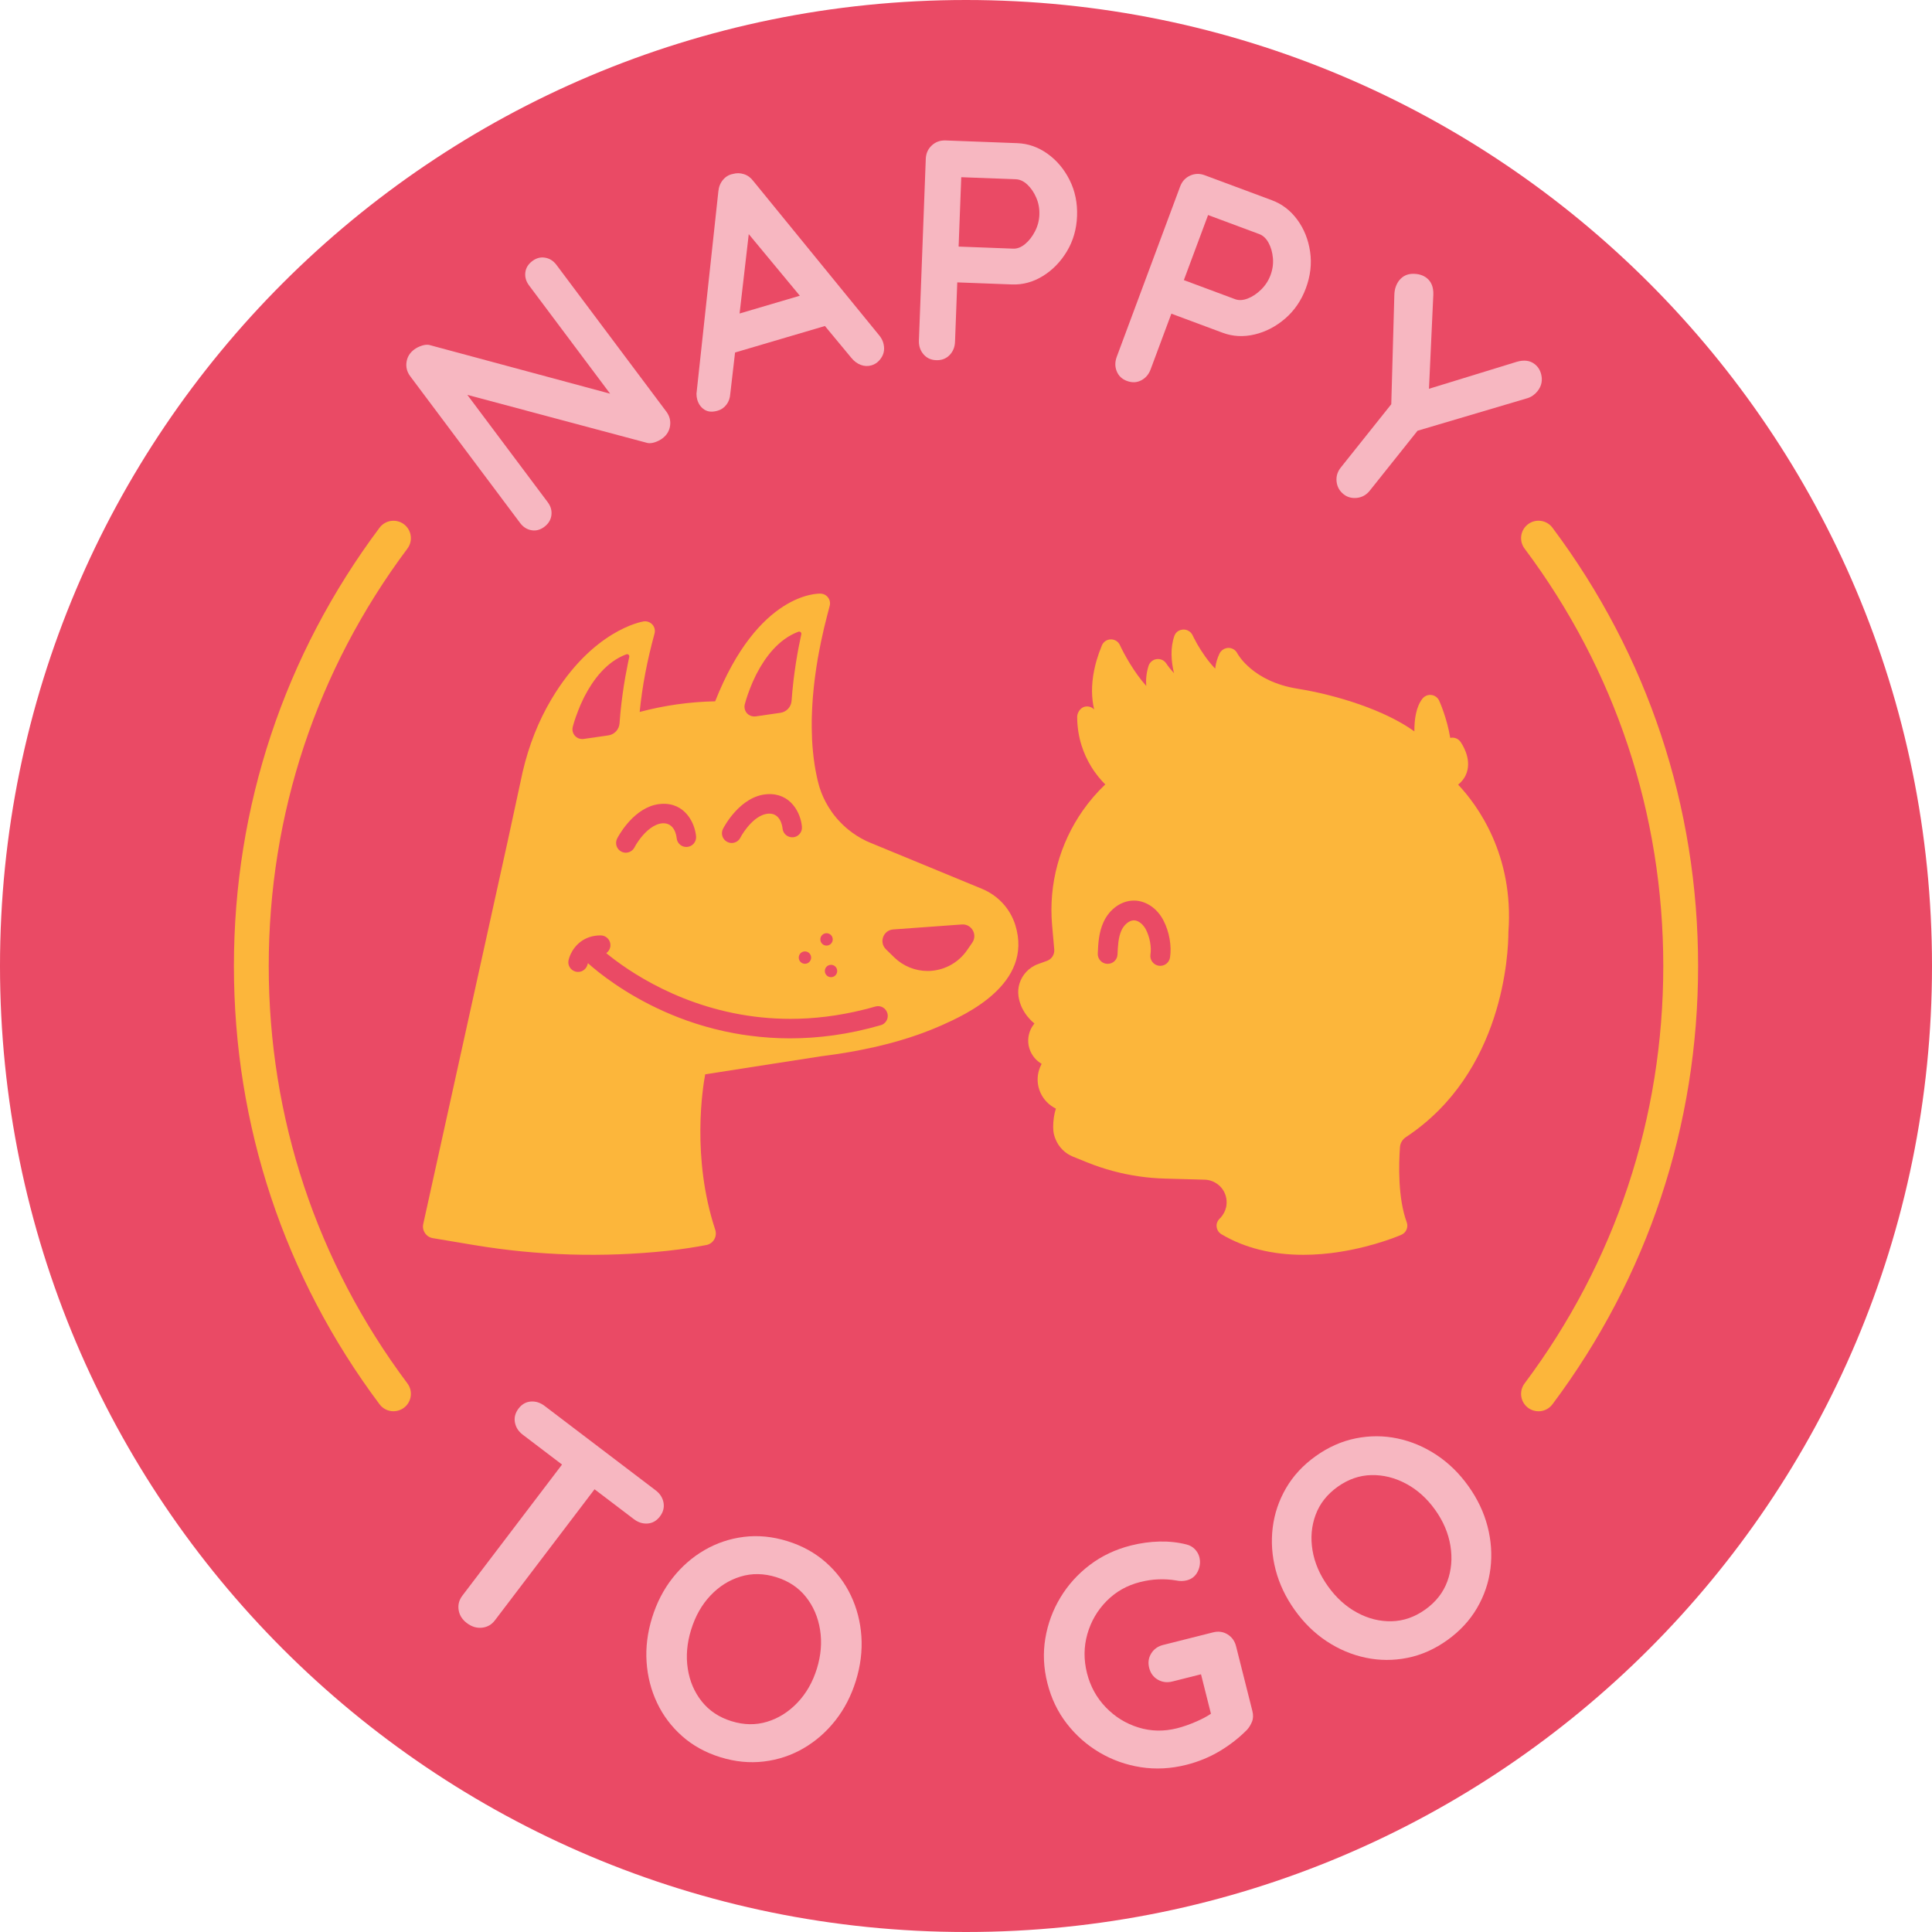 <?xml version="1.0" encoding="UTF-8"?>
<svg width="500px" height="500px" viewBox="0 0 500 500" version="1.1" xmlns="http://www.w3.org/2000/svg" xmlns:xlink="http://www.w3.org/1999/xlink">
    <title>NappyToGo-rund-color</title>
    <g id="Page-1" stroke="none" stroke-width="1" fill="none" fill-rule="evenodd">
        <g id="Group-Copy">
            <path d="M250,500 C111.93,500 0,388.071 0,250 C0,111.929 111.93,0 250,0 C388.071,0 500,111.929 500,250 C500,388.071 388.071,500 250,500 Z" id="Fill-1" fill="#EA4A65"></path>
            <path d="M134.603,135.347 C135.382,136.388 136.358,137.013 137.529,137.22 C138.699,137.427 139.805,137.139 140.846,136.36 C141.93,135.548 142.549,134.543 142.703,133.344 C142.855,132.147 142.542,131.027 141.762,129.986 L120.95,102.195 L167.549,114.637 C168.112,114.757 168.76,114.694 169.493,114.451 C170.224,114.207 170.872,113.874 171.437,113.452 C172.564,112.607 173.224,111.522 173.415,110.193 C173.605,108.865 173.279,107.637 172.434,106.508 L144.018,68.563 C143.239,67.522 142.263,66.898 141.092,66.692 C139.922,66.485 138.815,66.771 137.775,67.551 C136.689,68.363 136.082,69.361 135.951,70.541 C135.82,71.724 136.144,72.835 136.924,73.876 L157.898,101.884 L111.575,89.406 C110.914,89.155 110.169,89.154 109.339,89.404 C108.51,89.652 107.791,90.004 107.184,90.459 C106.055,91.304 105.396,92.391 105.206,93.718 C105.015,95.046 105.342,96.274 106.187,97.403 L134.603,135.347 Z" id="Fill-4" fill="#F7B7C1"></path>
            <path d="M206.996,76.536 L191.402,81.135 L193.779,60.593 L206.996,76.536 Z M182.316,106.026 C183.222,106.607 184.377,106.691 185.781,106.276 C186.664,106.016 187.403,105.501 187.997,104.732 C188.589,103.964 188.921,103.033 188.994,101.937 L190.233,91.229 L213.491,84.37 L220.324,92.612 C221.031,93.478 221.846,94.085 222.769,94.434 C223.69,94.784 224.62,94.821 225.556,94.544 C226.649,94.222 227.526,93.512 228.191,92.411 C228.854,91.311 228.981,90.058 228.567,88.654 C228.398,88.082 228.084,87.497 227.624,86.898 L194.958,46.854 C194.303,45.975 193.491,45.379 192.526,45.071 C191.558,44.763 190.607,44.747 189.671,45.022 C188.652,45.21 187.799,45.717 187.109,46.541 C186.421,47.367 186.021,48.36 185.912,49.522 L180.248,101.89 C180.246,102.455 180.313,102.972 180.452,103.439 C180.789,104.584 181.41,105.446 182.316,106.026 L182.316,106.026 Z" id="Fill-6" fill="#F7B7C1"></path>
            <path d="M265.867,47.766 C266.81,48.644 267.581,49.772 268.18,51.15 C268.779,52.528 269.048,54.004 268.99,55.574 C268.931,57.092 268.552,58.527 267.85,59.884 C267.148,61.241 266.293,62.335 265.285,63.164 C264.276,63.995 263.257,64.389 262.229,64.351 L248.09,63.816 L248.77,45.859 L262.909,46.394 C263.936,46.433 264.923,46.889 265.867,47.766 M242.26,93.215 C243.668,93.267 244.823,92.837 245.726,91.922 C246.628,91.006 247.107,89.845 247.159,88.437 L247.741,73.079 L261.879,73.614 C264.694,73.72 267.367,72.995 269.896,71.435 C272.421,69.876 274.496,67.744 276.117,65.038 C277.739,62.333 278.613,59.302 278.74,55.943 C278.869,52.529 278.227,49.413 276.815,46.593 C275.402,43.774 273.494,41.505 271.092,39.786 C268.688,38.068 266.077,37.156 263.261,37.049 L244.736,36.349 C243.326,36.295 242.13,36.725 241.147,37.637 C240.163,38.549 239.644,39.71 239.591,41.117 L237.815,88.082 C237.763,89.493 238.15,90.687 238.982,91.667 C239.812,92.648 240.905,93.164 242.26,93.215" id="Fill-8" fill="#F7B7C1"></path>
            <path d="M312.65,55.649 L325.909,60.586 C326.873,60.945 327.668,61.689 328.29,62.818 C328.911,63.946 329.289,65.259 329.426,66.754 C329.563,68.252 329.358,69.736 328.809,71.209 C328.279,72.632 327.469,73.877 326.378,74.946 C325.286,76.015 324.13,76.786 322.914,77.257 C321.696,77.73 320.604,77.786 319.64,77.427 L306.381,72.491 L312.65,55.649 Z M291.635,98.583 C292.956,99.075 294.187,99.028 295.332,98.442 C296.474,97.855 297.293,96.903 297.785,95.581 L303.147,81.178 L316.406,86.114 C319.047,87.097 321.812,87.246 324.701,86.556 C327.589,85.867 330.227,84.491 332.614,82.431 C335,80.369 336.781,77.764 337.953,74.614 C339.145,71.414 339.511,68.253 339.054,65.132 C338.595,62.012 337.495,59.259 335.751,56.875 C334.005,54.49 331.813,52.806 329.172,51.823 L311.797,45.355 C310.475,44.863 309.205,44.897 307.986,45.454 C306.766,46.012 305.911,46.952 305.419,48.272 L289.022,92.318 C288.53,93.64 288.524,94.896 289.007,96.086 C289.487,97.279 290.364,98.111 291.635,98.583 L291.635,98.583 Z" id="Fill-10" fill="#F7B7C1"></path>
            <path d="M347.723,127.909 C348.697,128.686 349.851,129 351.185,128.85 C352.517,128.699 353.624,128.074 354.502,126.971 L366.861,111.474 L395.318,103.045 C395.875,102.867 396.367,102.619 396.796,102.3 C397.223,101.982 397.588,101.632 397.893,101.25 C398.805,100.107 399.164,98.851 398.972,97.484 C398.779,96.117 398.197,95.044 397.222,94.267 C395.992,93.287 394.426,93.079 392.522,93.64 L369.818,100.617 L370.944,76.226 C371,74.33 370.434,72.908 369.248,71.962 C368.316,71.217 367.116,70.852 365.652,70.862 C364.187,70.874 362.999,71.451 362.087,72.595 C361.749,73.02 361.462,73.553 361.226,74.197 C360.99,74.84 360.864,75.607 360.849,76.495 L360.062,104.611 L347.001,120.989 C346.122,122.092 345.757,123.31 345.909,124.642 C346.057,125.975 346.663,127.065 347.723,127.909" id="Fill-12" fill="#F7B7C1"></path>
            <path d="M167.61,394.284 C168.873,394.189 169.931,393.582 170.785,392.459 C171.638,391.336 171.948,390.142 171.719,388.879 C171.488,387.615 170.813,386.555 169.691,385.703 L140.949,363.854 C139.826,363 138.633,362.621 137.37,362.717 C136.106,362.811 135.048,363.42 134.195,364.541 C133.342,365.664 133.03,366.857 133.262,368.121 C133.492,369.386 134.167,370.444 135.29,371.298 L145.454,379.024 L119.668,412.943 C118.815,414.066 118.489,415.299 118.692,416.645 C118.895,417.991 119.601,419.122 120.81,420.041 C122.06,420.993 123.372,421.394 124.745,421.246 C126.116,421.098 127.23,420.464 128.083,419.341 L153.869,385.421 L164.031,393.146 C165.153,394 166.346,394.378 167.61,394.284" id="Fill-14" fill="#F7B7C1"></path>
            <path d="M211.403,431.857 C210.328,435.327 208.653,438.256 206.382,440.644 C204.108,443.033 201.498,444.679 198.551,445.581 C195.603,446.484 192.525,446.438 189.315,445.442 C186.105,444.447 183.539,442.744 181.62,440.332 C179.699,437.921 178.49,435.093 177.994,431.845 C177.496,428.598 177.785,425.24 178.861,421.77 C179.952,418.249 181.616,415.303 183.855,412.933 C186.094,410.562 188.686,408.926 191.635,408.023 C194.581,407.121 197.659,407.167 200.871,408.161 C204.08,409.157 206.646,410.86 208.567,413.271 C210.485,415.683 211.708,418.516 212.231,421.771 C212.754,425.027 212.477,428.389 211.403,431.857 M220.209,412.921 C218.647,409.628 216.473,406.756 213.687,404.302 C210.9,401.85 207.591,400.029 203.76,398.841 C199.927,397.654 196.181,397.288 192.523,397.742 C188.862,398.197 185.458,399.341 182.307,401.173 C179.156,403.005 176.412,405.405 174.075,408.37 C171.737,411.334 169.968,414.757 168.764,418.641 C167.56,422.525 167.083,426.35 167.335,430.115 C167.585,433.884 168.492,437.412 170.054,440.706 C171.615,443.999 173.775,446.869 176.538,449.313 C179.298,451.758 182.594,453.574 186.426,454.762 C190.258,455.949 194.016,456.319 197.702,455.873 C201.387,455.427 204.805,454.287 207.956,452.454 C211.106,450.621 213.85,448.224 216.188,445.258 C218.525,442.294 220.296,438.87 221.5,434.988 C222.704,431.104 223.179,427.279 222.928,423.511 C222.677,419.746 221.77,416.215 220.209,412.921" id="Fill-16" fill="#F7B7C1"></path>
            <path d="M319.898,426.07 C319.554,424.704 318.82,423.673 317.694,422.977 C316.569,422.284 315.322,422.108 313.955,422.452 L301.025,425.709 C299.657,426.053 298.626,426.789 297.932,427.913 C297.238,429.04 297.062,430.286 297.406,431.651 C297.751,433.019 298.495,434.033 299.641,434.694 C300.784,435.358 302.04,435.515 303.407,435.171 L310.82,433.303 L313.391,443.513 C312.401,444.186 311.179,444.846 309.698,445.494 C307.885,446.286 306.19,446.881 304.613,447.277 C301.195,448.138 297.866,448.07 294.624,447.069 C291.381,446.069 288.568,444.333 286.183,441.857 C283.799,439.384 282.177,436.439 281.317,433.021 C280.442,429.551 280.472,426.177 281.407,422.894 C282.341,419.612 283.998,416.763 286.382,414.346 C288.762,411.931 291.662,410.291 295.079,409.429 C296.708,409.019 298.298,408.786 299.851,408.731 C301.402,408.676 302.907,408.772 304.367,409.018 C304.84,409.123 305.313,409.172 305.787,409.163 C306.26,409.157 306.706,409.1 307.128,408.994 C308.441,408.663 309.394,407.893 309.984,406.681 C310.572,405.473 310.709,404.235 310.391,402.973 C310.206,402.238 309.827,401.565 309.254,400.954 C308.681,400.344 307.947,399.928 307.052,399.706 C304.842,399.144 302.514,398.893 300.07,398.949 C297.623,399.007 295.166,399.346 292.696,399.968 C288.7,400.974 285.153,402.651 282.055,404.996 C278.957,407.342 276.42,410.147 274.448,413.41 C272.474,416.675 271.17,420.204 270.532,423.998 C269.895,427.793 270.073,431.661 271.066,435.603 C272.059,439.545 273.736,443.037 276.094,446.076 C278.453,449.117 281.273,451.605 284.558,453.545 C287.841,455.485 291.403,456.755 295.244,457.352 C299.083,457.949 303.001,457.746 306.996,456.74 C310.15,455.945 313.049,454.754 315.697,453.164 C318.342,451.576 320.69,449.741 322.737,447.66 C323.262,447.08 323.687,446.386 324.015,445.576 C324.343,444.769 324.375,443.838 324.109,442.786 L319.898,426.07 Z" id="Fill-18" fill="#F7B7C1"></path>
            <path d="M374.566,409.266 C373.503,412.16 371.604,414.583 368.871,416.538 C366.137,418.494 363.229,419.508 360.148,419.578 C357.066,419.65 354.082,418.902 351.194,417.334 C348.307,415.768 345.809,413.506 343.695,410.553 C341.551,407.555 340.211,404.446 339.677,401.23 C339.142,398.014 339.406,394.959 340.47,392.065 C341.533,389.173 343.43,386.749 346.165,384.792 C348.899,382.838 351.805,381.825 354.887,381.753 C357.969,381.683 360.964,382.423 363.874,383.973 C366.783,385.525 369.294,387.778 371.407,390.732 C373.52,393.686 374.841,396.79 375.369,400.045 C375.898,403.3 375.629,406.373 374.566,409.266 M380.004,384.582 C377.639,381.276 374.88,378.584 371.729,376.506 C368.576,374.429 365.216,373.016 361.65,372.267 C358.081,371.52 354.479,371.515 350.84,372.251 C347.202,372.988 343.751,374.523 340.489,376.856 C337.225,379.19 334.67,381.952 332.819,385.142 C330.967,388.333 329.82,391.735 329.375,395.352 C328.93,398.97 329.18,402.606 330.129,406.26 C331.076,409.916 332.732,413.395 335.098,416.702 C337.462,420.009 340.221,422.701 343.373,424.778 C346.525,426.857 349.884,428.269 353.452,429.016 C357.019,429.764 360.612,429.779 364.228,429.056 C367.844,428.335 371.283,426.809 374.547,424.475 C377.81,422.141 380.377,419.371 382.25,416.166 C384.123,412.962 385.281,409.549 385.728,405.932 C386.172,402.314 385.921,398.679 384.973,395.023 C384.025,391.371 382.369,387.889 380.004,384.582" id="Fill-20" fill="#F7B7C1"></path>
            <path d="M104.532,135.668 C102.538,134.177 99.716,134.584 98.225,136.576 C73.569,169.522 60.536,208.744 60.536,250.001 C60.536,291.257 73.569,330.478 98.225,363.425 C99.109,364.607 100.464,365.231 101.836,365.231 C102.775,365.231 103.723,364.938 104.532,364.333 C106.524,362.841 106.93,360.018 105.439,358.026 C81.958,326.649 69.547,289.295 69.547,250.001 C69.547,210.705 81.958,173.351 105.439,141.975 C106.93,139.983 106.524,137.159 104.532,135.668" id="Fill-22" fill="#FCB63B"></path>
            <path d="M401.769,136.566 C400.278,134.575 397.455,134.167 395.461,135.66 C393.47,137.151 393.064,139.975 394.555,141.967 C418.042,173.338 430.457,210.695 430.457,250.001 C430.457,289.305 418.042,326.663 394.555,358.035 C393.064,360.026 393.47,362.85 395.462,364.342 C396.271,364.948 397.218,365.24 398.158,365.24 C399.53,365.24 400.884,364.617 401.769,363.434 C426.432,330.493 439.467,291.268 439.467,250.001 C439.467,208.734 426.432,169.509 401.769,136.566" id="Fill-24" fill="#FCB63B"></path>
            <polygon id="Path-2" fill="#EA4A65" points="125.66 296.683 141.229 193.488 148.153 177.47 162.866 163.455 165.501 169.305 162.866 193.488 186.836 183.29 197.192 166.888 206.718 158.036 209.917 158.036 207.391 191.268 209.917 218.165 257.535 239.186 252.158 250 234.999 265.281 222.993 268.725 167.27 276.564"></polygon>
            <path d="M251.619,243.963 L250.231,245.973 C248.158,248.946 244.879,250.875 241.256,251.226 C240.86,251.271 240.463,251.289 240.067,251.289 C236.868,251.289 233.777,250.046 231.452,247.793 L229.29,245.684 C227.425,243.873 228.587,240.719 231.164,240.539 L248.933,239.251 C251.447,239.07 253.051,241.891 251.619,243.963 M228.974,264.724 C228.695,264.995 228.335,265.211 227.929,265.319 C219.522,267.761 211.638,268.725 204.438,268.725 C200.879,268.725 197.446,268.482 194.229,268.058 C192.778,267.878 191.354,267.662 189.985,267.401 L189.976,267.401 C182.893,266.094 176.802,263.967 171.9,261.778 C161.682,257.218 154.879,251.704 152.157,249.271 C152.103,249.406 152.085,249.505 152.058,249.586 C151.842,250.46 151.202,251.118 150.427,251.397 C150.166,251.487 149.878,251.532 149.607,251.532 C149.418,251.532 149.229,251.505 149.04,251.469 C147.697,251.154 146.841,249.856 147.138,248.496 C147.237,248.063 147.4,247.541 147.652,247 C148.67,244.774 151.058,242.08 155.455,242.08 C156.852,242.08 157.978,243.206 157.978,244.603 C157.978,245.45 157.546,246.207 156.897,246.676 C162.394,251.181 176.685,261.228 197.094,263.301 C199.509,263.544 201.987,263.679 204.555,263.679 C210.502,263.679 216.873,262.958 223.613,261.273 C224.586,261.03 225.55,260.778 226.533,260.489 C226.569,260.48 226.596,260.471 226.623,260.471 C226.632,260.462 226.641,260.462 226.65,260.462 C227.956,260.138 229.272,260.913 229.65,262.21 C229.921,263.129 229.632,264.094 228.974,264.724 M148.229,188.141 C148.274,187.925 148.706,186.24 149.625,183.924 C149.995,182.942 150.463,181.861 151.031,180.707 C151.04,180.707 151.04,180.698 151.04,180.698 C151.13,180.518 151.211,180.338 151.301,180.176 C151.301,180.167 151.31,180.167 151.31,180.158 C153.498,175.934 156.963,171.241 162.087,169.343 C162.513,169.185 162.948,169.544 162.853,169.987 C162.742,170.505 162.615,171.113 162.538,171.489 C162.285,172.706 162.06,173.904 161.844,175.103 C161.565,176.689 161.312,178.256 161.114,179.797 C160.916,181.167 160.763,182.519 160.627,183.843 C160.591,184.15 160.555,184.465 160.537,184.78 C160.456,185.591 160.393,186.393 160.339,187.177 L160.336,187.219 C160.214,188.805 159.006,190.095 157.431,190.321 L151.031,191.241 C150.914,191.259 150.788,191.268 150.67,191.268 C149.968,191.268 149.283,190.971 148.805,190.439 C148.247,189.817 148.021,188.961 148.229,188.141 M169.368,208.326 C169.963,208.172 170.584,208.064 171.224,208.037 C177.216,207.695 179.829,212.885 180.145,216.462 C180.253,217.85 179.235,219.066 177.847,219.184 C176.441,219.31 175.243,218.283 175.117,216.886 C175.054,216.237 174.549,212.93 171.513,213.065 C169.251,213.2 167.196,215.093 165.809,216.859 C165.061,217.805 164.511,218.715 164.205,219.301 C163.754,220.166 162.871,220.679 161.952,220.679 C161.565,220.679 161.177,220.58 160.808,220.4 C159.573,219.769 159.087,218.246 159.717,217.012 C159.871,216.697 163.412,209.866 169.368,208.326 M187.11,214.507 C187.281,214.156 191.535,205.929 198.617,205.532 C204.618,205.181 207.24,210.38 207.538,213.966 C207.664,215.345 206.637,216.57 205.258,216.688 C203.843,216.787 202.645,215.778 202.519,214.39 C202.456,213.732 201.951,210.416 198.905,210.569 C195.427,210.758 192.463,215.129 191.607,216.787 C191.165,217.67 190.273,218.165 189.354,218.165 C188.975,218.165 188.579,218.075 188.219,217.886 C186.975,217.264 186.479,215.75 187.11,214.507 M192.742,182.302 C192.805,182.077 193.229,180.392 194.148,178.076 C194.526,177.103 194.986,176.013 195.553,174.877 C195.562,174.877 195.562,174.868 195.562,174.868 L195.562,174.859 C195.652,174.679 195.734,174.508 195.824,174.337 C195.824,174.328 195.833,174.328 195.833,174.319 C198.03,170.094 201.49,165.397 206.611,163.493 C207.036,163.335 207.472,163.691 207.378,164.135 C207.269,164.654 207.142,165.266 207.069,165.65 C206.808,166.867 206.574,168.065 206.366,169.255 C206.087,170.85 205.835,172.426 205.636,173.958 C205.438,175.328 205.285,176.671 205.159,177.995 C205.114,178.31 205.078,178.626 205.06,178.941 C204.979,179.743 204.916,180.554 204.862,181.338 L204.86,181.366 C204.752,182.951 203.552,184.245 201.981,184.472 L195.553,185.402 C195.427,185.42 195.31,185.42 195.193,185.42 C194.49,185.42 193.805,185.132 193.328,184.609 C192.769,183.978 192.544,183.113 192.742,182.302 M209.917,247.829 C209.917,248.712 209.205,249.424 208.322,249.424 C207.43,249.424 206.718,248.712 206.718,247.829 C206.718,246.937 207.43,246.225 208.322,246.225 C209.205,246.225 209.917,246.937 209.917,247.829 M213.908,241.512 C214.791,241.512 215.512,242.224 215.512,243.116 C215.512,243.999 214.791,244.72 213.908,244.72 C213.025,244.72 212.304,243.999 212.304,243.116 C212.304,242.224 213.025,241.512 213.908,241.512 M216.666,251.289 C216.666,252.181 215.954,252.893 215.071,252.893 C214.179,252.893 213.467,252.181 213.467,251.289 C213.467,250.406 214.179,249.694 215.071,249.694 C215.954,249.694 216.666,250.406 216.666,251.289 M262.765,239.413 C261.44,235.169 258.296,231.745 254.124,230.024 L225.28,218.12 C225.064,218.039 224.866,217.949 224.658,217.85 C224.46,217.769 224.28,217.688 224.091,217.598 C222.433,216.796 220.901,215.814 219.504,214.669 C219.495,214.66 219.477,214.651 219.468,214.642 C219.252,214.462 219.045,214.291 218.846,214.111 C218.414,213.732 217.981,213.327 217.585,212.912 C217.432,212.768 217.287,212.615 217.161,212.453 C216.972,212.272 216.801,212.065 216.621,211.876 C216.35,211.569 216.098,211.245 215.846,210.921 C215.674,210.704 215.521,210.497 215.35,210.263 C215.251,210.128 215.161,209.984 215.071,209.848 C214.062,208.389 213.224,206.812 212.575,205.154 C212.431,204.766 212.286,204.361 212.16,203.964 C212.151,203.91 212.133,203.856 212.106,203.802 C212.061,203.622 212.007,203.46 211.953,203.279 C211.881,203.054 211.827,202.838 211.773,202.604 C211.71,202.324 211.62,202.036 211.557,201.748 C211.493,201.45 211.43,201.144 211.358,200.829 C210.953,198.963 210.61,196.819 210.385,194.395 C210.34,193.935 210.304,193.467 210.259,192.989 C210.223,192.466 210.187,191.935 210.16,191.385 C210.115,190.421 210.088,189.43 210.079,188.412 C210.07,187.745 210.07,187.06 210.079,186.366 C210.079,186.024 210.088,185.672 210.106,185.321 C210.115,184.834 210.133,184.357 210.16,183.87 C210.178,183.302 210.205,182.717 210.25,182.14 C210.277,181.59 210.331,181.023 210.367,180.446 C210.376,180.383 210.376,180.32 210.385,180.248 C210.439,179.527 210.511,178.788 210.592,178.022 C210.655,177.445 210.719,176.86 210.791,176.256 C210.854,175.724 210.917,175.202 210.998,174.652 C211.088,173.985 211.178,173.318 211.286,172.634 C211.385,172.048 211.484,171.435 211.584,170.804 C211.602,170.705 211.611,170.606 211.629,170.498 C211.746,169.894 211.854,169.3 211.962,168.696 C212.115,167.885 212.277,167.065 212.449,166.218 C212.485,166.074 212.512,165.93 212.539,165.794 C212.989,163.614 213.53,161.343 214.152,158.973 C214.332,158.261 214.521,157.541 214.719,156.811 C214.918,156.072 214.782,155.288 214.323,154.666 C213.881,154.044 213.16,153.666 212.404,153.63 C211.737,153.594 196.247,153.269 185.083,181.5 C178.478,181.626 171.936,182.555 165.556,184.249 L165.547,184.249 C166.223,177.5 167.449,171.111 169.386,163.983 C169.62,163.154 169.404,162.271 168.836,161.631 C168.26,161.001 167.413,160.694 166.566,160.82 C166.025,160.911 153.338,163.082 142.687,180.996 C139.353,186.609 136.866,192.899 135.271,199.729 L131.45,217.417 L109.536,316.771 C109.158,318.474 110.284,320.141 112.005,320.429 L122.656,322.213 C139.2,324.98 156.05,325.484 172.729,323.709 C176.757,323.277 180.325,322.682 182.794,322.213 C184.605,321.871 185.677,320.006 185.101,318.249 C178.919,299.515 181.884,281.313 182.506,278.033 L200.338,275.249 L212.413,273.375 C214.936,273.059 217.369,272.699 219.72,272.293 C220.135,272.221 220.531,272.149 220.937,272.077 C221.333,272.005 221.739,271.933 222.144,271.852 C222.694,271.753 223.244,271.645 223.784,271.518 C225.749,271.131 227.65,270.689 229.488,270.212 C229.515,270.212 229.533,270.203 229.569,270.194 C230.182,270.041 230.804,269.86 231.425,269.698 C232.065,269.518 232.696,269.338 233.309,269.149 C233.903,268.977 234.498,268.788 235.084,268.608 C235.516,268.464 235.976,268.32 236.408,268.166 C236.435,268.157 236.48,268.139 236.516,268.13 C236.886,268.004 237.264,267.878 237.652,267.743 C237.985,267.626 238.328,267.5 238.661,267.383 C239.166,267.202 239.688,267.004 240.184,266.797 C240.806,266.572 241.418,266.319 242.004,266.067 C242.608,265.815 243.203,265.571 243.788,265.31 C249.654,262.679 267.505,254.722 262.765,239.413" id="Fill-26" fill="#FCB63B"></path>
            <ellipse id="Oval" fill="#EA4A65" cx="296.006" cy="243.292" rx="17.571" ry="16.219"></ellipse>
            <path d="M302.8,247.793 C302.602,249.064 301.511,249.956 300.277,249.956 C300.142,249.956 300.007,249.947 299.872,249.929 C298.484,249.712 297.52,248.406 297.736,247.009 C298.042,245.099 297.565,242.522 296.565,240.575 C295.952,239.404 294.771,238.205 293.483,238.187 L293.447,238.187 C292.113,238.187 290.825,239.476 290.239,240.765 C289.41,242.567 289.311,244.819 289.212,247 C289.158,248.415 287.986,249.496 286.545,249.442 C285.13,249.379 284.04,248.18 284.103,246.775 C284.211,244.225 284.346,241.35 285.589,238.638 C287.139,235.25 290.221,233.069 293.447,233.069 L293.564,233.069 C296.61,233.123 299.502,235.097 301.106,238.223 C302.62,241.143 303.26,244.81 302.8,247.793 M379.59,199.954 C380.879,196.143 378.248,192.376 377.95,191.953 C377.346,191.133 376.319,190.736 375.319,190.971 C374.481,185.844 372.589,181.626 372.454,181.338 C372.093,180.527 371.327,179.968 370.435,179.86 C369.552,179.752 368.678,180.113 368.119,180.825 C366.479,182.906 366.02,186.195 366.038,189.286 C358.541,183.861 346.187,179.905 335.708,178.22 C324.219,176.364 320.362,169.354 320.209,169.074 C319.776,168.218 318.893,167.678 317.929,167.678 L317.911,167.678 C317.695,167.678 317.47,167.714 317.253,167.777 C316.569,167.957 315.965,168.435 315.631,169.101 C315.037,170.318 314.703,171.507 314.541,172.634 C314.532,172.715 314.523,172.787 314.514,172.85 C314.505,172.913 314.496,172.976 314.487,173.039 C312.586,171.075 311.054,168.75 310.027,167.011 C310.036,167.002 310.027,167.002 310.018,166.993 C309.946,166.858 309.864,166.723 309.792,166.596 C309.072,165.326 308.666,164.452 308.648,164.416 C308.225,163.524 307.341,162.947 306.386,162.929 L306.359,162.929 C306.33,162.925 306.306,162.925 306.282,162.925 C305.235,162.961 304.299,163.533 303.945,164.519 C302.819,167.661 303.105,171.168 303.827,174.22 C303.016,173.327 302.304,172.426 301.809,171.679 C301.268,170.868 300.295,170.435 299.322,170.579 C298.349,170.714 297.547,171.399 297.24,172.336 C296.664,174.184 296.519,175.932 296.646,177.518 C293.456,173.949 290.888,169.246 289.842,166.975 C289.428,166.029 288.491,165.461 287.473,165.47 C286.454,165.488 285.535,166.11 285.157,167.056 C284.607,168.39 284.157,169.678 283.796,170.904 C283.544,171.796 283.328,172.643 283.165,173.481 C282.373,177.373 282.49,180.734 283.165,183.609 C282.534,182.95 281.586,182.671 280.657,182.916 C279.567,183.203 278.761,184.463 278.769,185.589 C278.81,190.935 280.451,195.183 282.363,198.333 C283.58,200.333 284.932,201.901 286.04,203.009 C283.877,205.073 281.931,207.334 280.237,209.758 C274.254,218.292 271.352,228.762 272.28,239.377 L272.839,245.72 C272.956,247.018 272.181,248.225 270.956,248.667 L268.667,249.496 C267.451,249.929 266.387,250.658 265.558,251.56 C264.026,253.227 263.252,255.506 263.585,257.813 C264.081,261.192 266.027,263.481 267.712,264.887 L267.505,265.148 C266.324,266.698 265.856,268.689 266.216,270.599 C266.586,272.51 267.748,274.195 269.397,275.213 L269.568,275.321 L269.388,275.709 C267.919,278.709 268.415,282.178 270.406,284.629 C271.037,285.422 271.839,286.107 272.767,286.639 L273.263,286.909 C272.794,288.378 272.56,289.982 272.56,291.694 C272.56,292.343 272.623,292.982 272.767,293.595 C272.884,294.055 273.028,294.496 273.218,294.92 C274.038,296.893 275.614,298.497 277.678,299.335 L281.237,300.777 C283.463,301.678 285.734,302.444 288.04,303.056 C292.456,304.246 296.997,304.904 301.602,305.021 L311.757,305.3 C313.036,305.327 314.28,305.796 315.271,306.598 C315.559,306.814 315.821,307.075 316.064,307.355 C317.154,308.634 317.623,310.283 317.398,311.977 C317.38,312.112 317.361,312.247 317.325,312.383 L317.325,312.392 C317.118,313.347 316.641,314.275 315.929,315.104 C315.929,315.104 315.92,315.113 315.92,315.122 L315.839,315.189 C315.284,315.658 314.89,316.319 314.85,317.045 C314.797,318.022 315.284,318.924 316.091,319.411 C322.011,322.943 329.22,324.745 337.293,324.745 C340.402,324.745 343.628,324.484 346.971,323.943 C355.901,322.511 362.416,319.672 362.686,319.555 C363.92,319.015 364.524,317.591 364.065,316.329 C361.751,310.047 361.99,301.341 362.311,296.872 C362.388,295.813 362.971,294.869 363.857,294.283 C389.194,277.555 390.358,246.534 390.376,241.197 C391.845,221.193 382.284,208.28 377.364,203.063 C378.626,202.045 379.266,200.91 379.59,199.954" id="Fill-28" fill="#FCB63B"></path>
        </g>
    </g>
</svg>